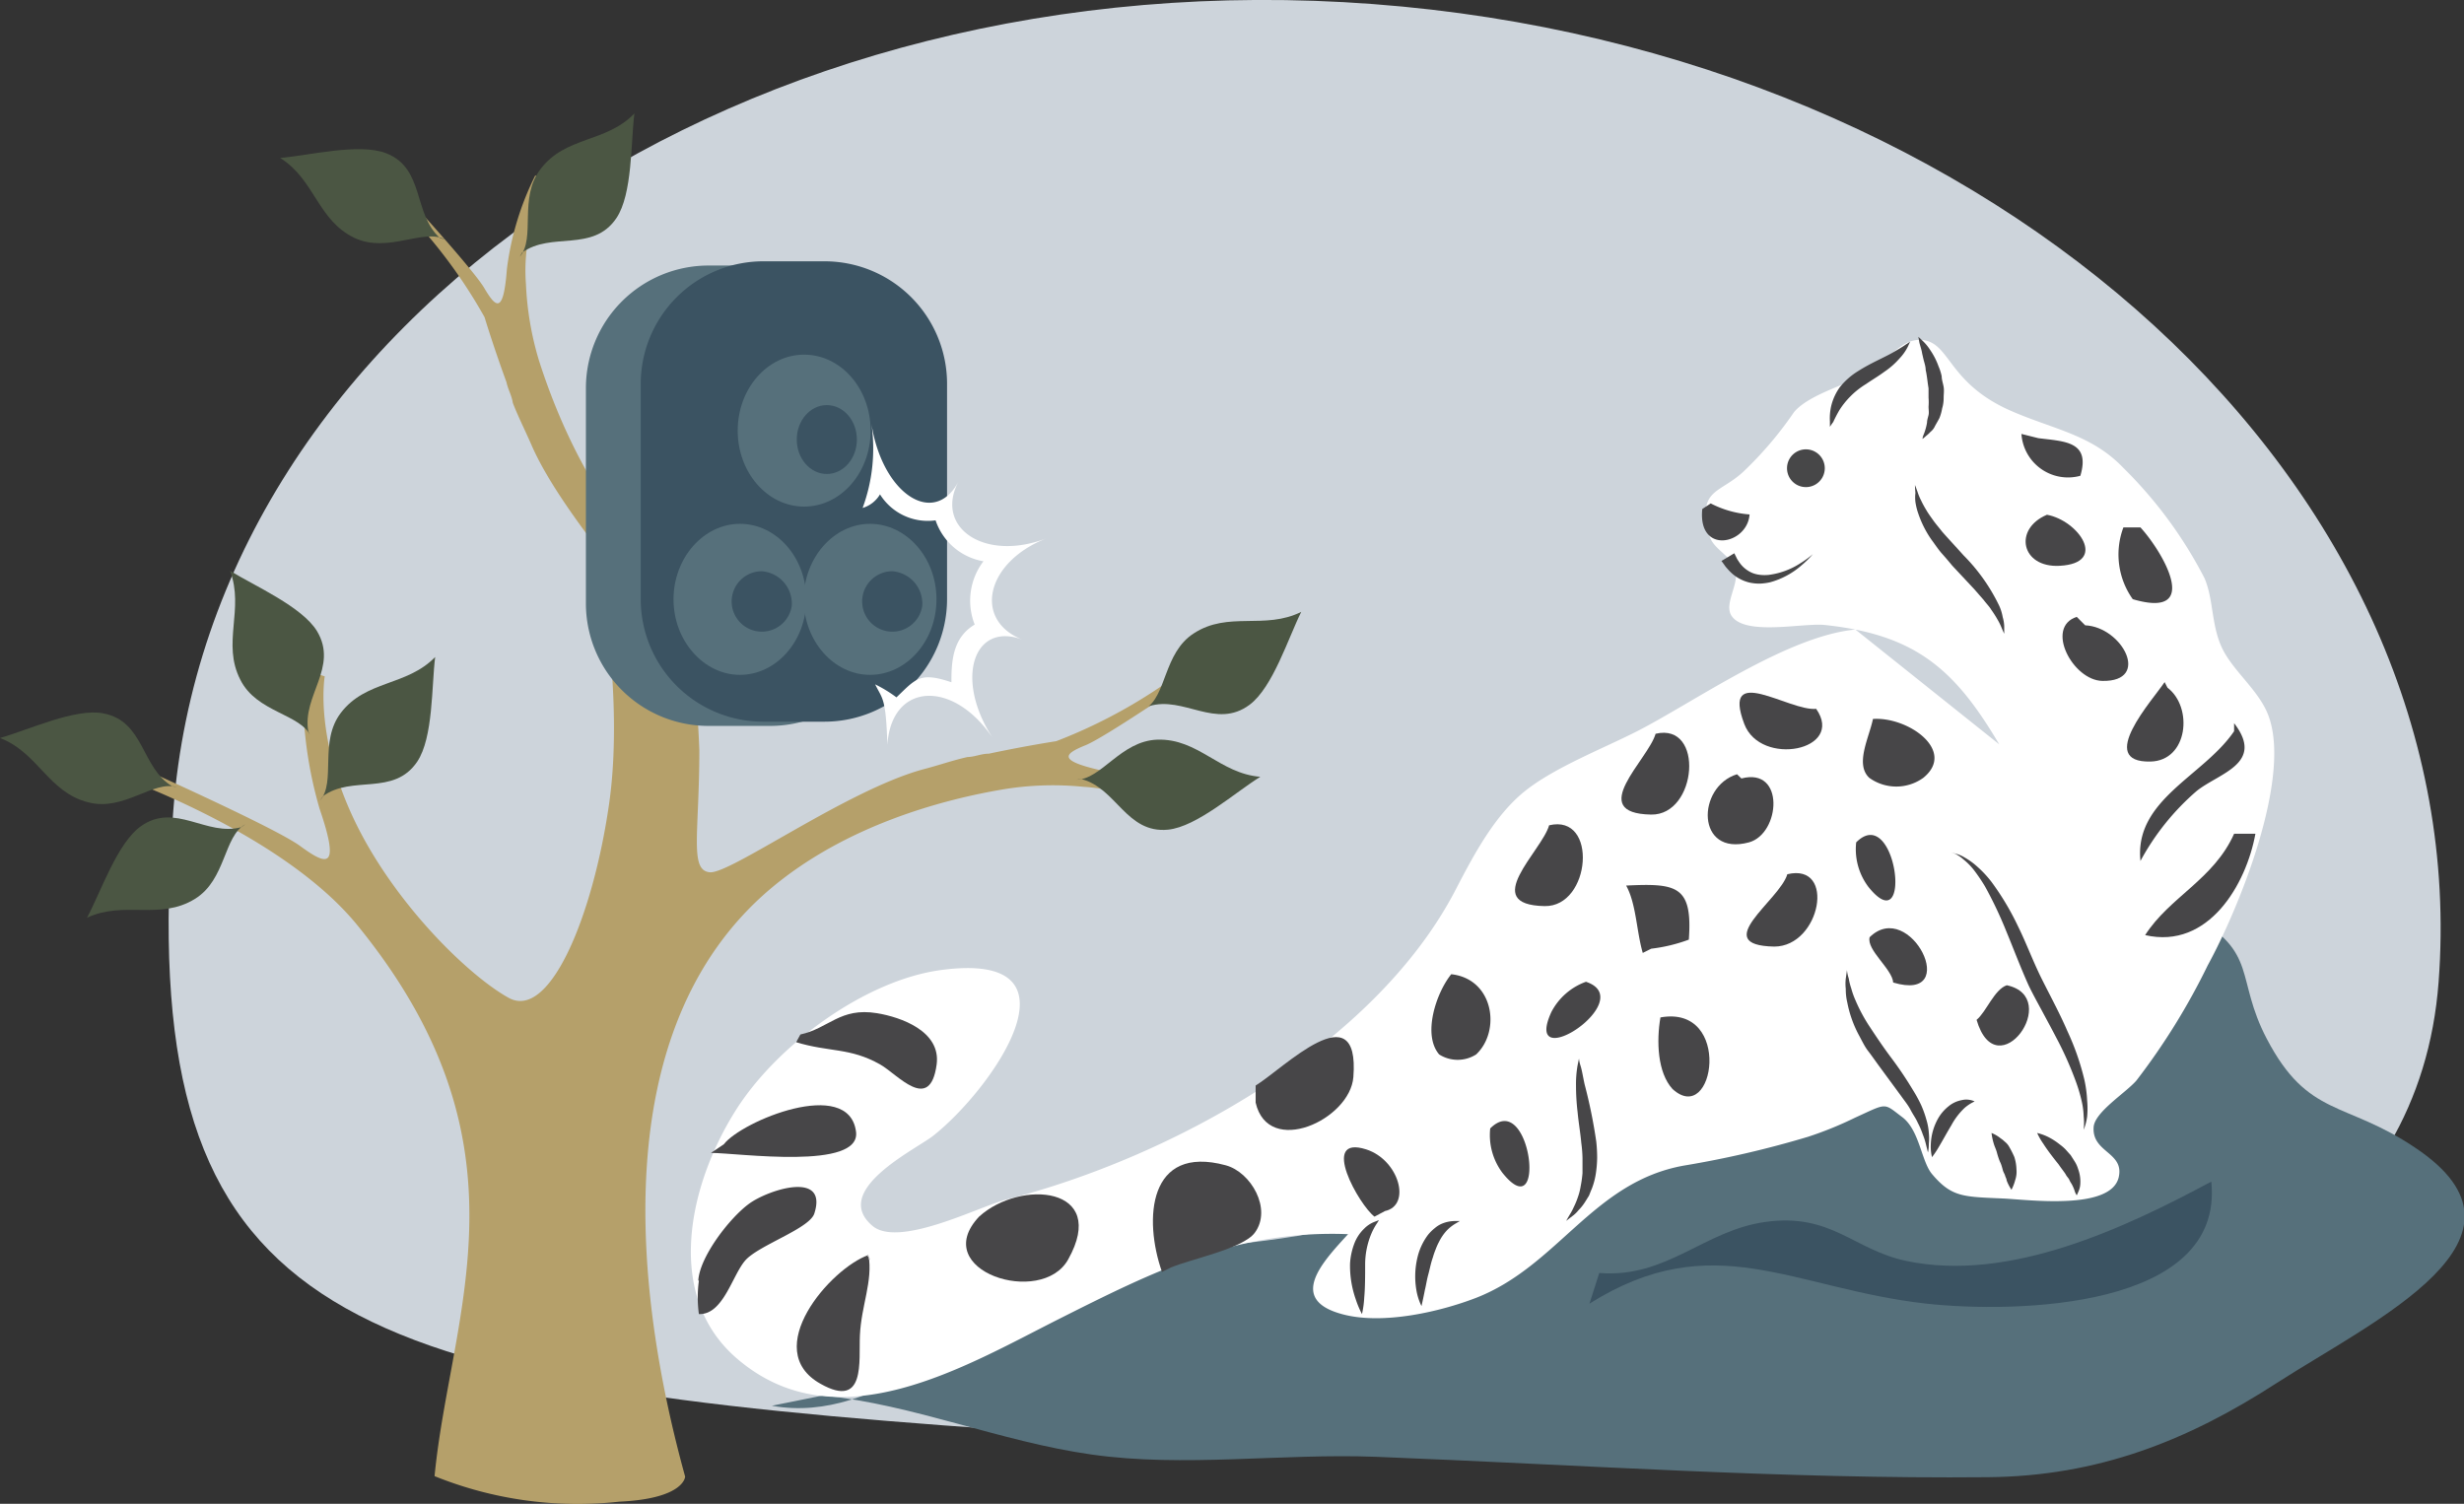 <?xml version="1.0" encoding="UTF-8"?> <svg xmlns="http://www.w3.org/2000/svg" viewBox="0 0 163.13 99.56"><rect x="0" y="0" width="163.13" height="99.56" fill="#333333" stroke="none"/> <defs> <style>.cls-1{fill:#cdd4db;}.cls-1,.cls-3,.cls-4,.cls-5,.cls-8,.cls-9{fill-rule:evenodd;}.cls-2,.cls-9{fill:#b5a06a;}.cls-10,.cls-3{fill:#56707b;}.cls-12,.cls-4{fill:#fff;}.cls-5,.cls-6{fill:#474648;}.cls-7{fill:#474748;}.cls-11,.cls-8{fill:#3b5362;}.cls-13{fill:#4b5643;}</style> </defs> <g id="Слой_2" data-name="Слой 2"> <g id="Слой_1-2" data-name="Слой 1"> <path class="cls-1" d="M11.47,53.7C9,86.33,21.06,91.25,62.48,94.37S159,97.62,161.45,65,132.33,3.39,90.91.27,13.93,21.07,11.47,53.7Z"></path> <path class="cls-2" d="M32.06,19.07c-.77-1.31-5.78-6.76-5.78-6.76l-.71.4A34,34,0,0,1,32.08,21c.26.85.76,2.41,1.45,4.3.11.51.35.88.42,1.37.35.91.81,1.81,1.24,2.8,1.18,2.71,3.7,6,5.73,8.61.88-.16,1.75-.35,2.61-.59-4.3-4.26-6.66-9.9-7.85-13.63a20.46,20.46,0,0,1-.86-5.06,11.78,11.78,0,0,1,1.39-6.51l-.77-.68a19.18,19.18,0,0,0-1.88,6.2C33.33,20.85,32.83,20.37,32.06,19.07Z"></path> <path class="cls-3" d="M51.1,93.07c7.17,1.29,13.26-5.68,19.46-8.3,5.67-2.39,10.61-2,16.48-3.15C96,79.82,101.65,70.57,110,68.56c6.78-1.64,12.77,1.34,19.59-2,5.5-2.68,9.08-9.46,15.54-5.93,4.41,2.41,2.84,4.13,4.94,8.14,2.74,5.24,5.18,4.09,9.82,7.21,9,6-2.68,11.41-9.15,15.58-5.93,3.84-11.85,6.17-19.11,6.24-13.59.13-27-.82-40.54-1.35-6.2-.24-12.7.72-18.82-.15S60.54,93,54.48,92.39"></path> <path class="cls-4" d="M122.84,41.68c-4.54.43-10.68,4.8-14.43,6.72-2.29,1.17-5.51,2.41-7.48,4s-3.35,4.17-4.55,6.49C91,69.28,77.51,76.65,66.61,79.42c-1.76.45-7.12,3.23-8.86,1.73-2.73-2.33,2.78-5,4-5.93,3.84-3,10.49-12.32.57-11-5.06.67-10.93,5-13.64,9.34-3.08,4.9-4.71,12.2.07,16.35,6.62,5.74,15.11.56,21.39-2.6s11.73-5.89,19.11-5.6c-1.72,1.87-4.06,4.36-.3,5.32,2.64.68,6.39-.18,8.79-1.11,5.42-2.12,7.72-7.67,13.74-8.75a66.18,66.18,0,0,0,8.23-1.91A24,24,0,0,0,122.81,74c2.2-1,1.85-1,3.18,0,1.1.89,1.22,2.9,1.92,3.73,1.31,1.55,2.07,1.5,4.75,1.62,1.64.08,7.1.8,7.61-1.41.38-1.67-1.78-1.62-1.66-3.32.07-1,2.13-2.27,2.83-3.08a44.23,44.23,0,0,0,4.72-7.62c2.07-3.79,5.61-12.47,4-16.6-.6-1.54-2.13-2.75-2.91-4.15-.88-1.58-.66-3.41-1.3-4.89a28.66,28.66,0,0,0-5.37-7.3c-2.11-2.21-4.6-2.54-7.4-3.76-4.18-1.81-4.05-4.46-5.84-4.7-1.47-.2-2.32,1.37-3.57,2.12s-4,1.44-5,2.65a24.5,24.5,0,0,1-3.31,3.9c-1.62,1.54-3.15,1.14-2.28,4.29.25.89,1.44,1.3,1.71,2.25s-.79,2.26-.24,3.06c.93,1.33,4.75.43,6.18.59,6.07.65,8.63,3,11.53,7.9"></path> <path class="cls-5" d="M52.71,69c2.17.67,3.57.34,5.57,1.48,1.15.65,3.29,3.24,3.73,0,.3-2.21-2.37-3.14-3.95-3.4-2.44-.4-3.18,1-5.07,1.41"></path> <path class="cls-5" d="M46.23,84.78c.1-1.59,2.09-4.16,3.37-5.09s5.24-2.21,4.31.66c-.33,1-3.7,2.1-4.57,3.1S47.88,87.06,46.27,87a8.19,8.19,0,0,1,0-2.21"></path> <path class="cls-5" d="M57.5,83.09c-2.52.88-7.21,6.28-3.17,8.53,3,1.69,2.52-1.52,2.6-3.2.09-2,.87-3.59.57-5.33-.28-.07.27.33,0,.28"></path> <path class="cls-5" d="M47.07,76.33c1.77,0,10,1.18,9.6-1.43-.5-3.61-7.58-.67-8.75.86"></path> <path class="cls-5" d="M64.82,80.55c-3.38,3.59,4.15,6,5.9,2.83,2.71-4.84-3.16-5.32-5.9-2.83"></path> <path class="cls-5" d="M76.93,84.21c-1.23-3.5-.91-8.45,4.22-7.06,1.67.45,3.09,2.9,1.92,4.47-.79,1.06-4.29,1.75-5.58,2.31"></path> <path class="cls-5" d="M83.13,73c.83,3.63,6.25,1.14,6.47-1.69.45-5.72-4.65-.55-6.47.56"></path> <path class="cls-5" d="M91,80.55c-1-.74-3.69-5.46-.54-4.45,2.16.7,3,3.7,1.23,4.08"></path> <path class="cls-5" d="M135.52,34.08c-2.24.94-1.71,3.52.84,3.38,3.24-.17,1.24-3-.84-3.38"></path> <path class="cls-5" d="M137.49,40.84c-2.12.69-.26,4.21,1.7,4.24,3.24.06,1.32-3.57-1.14-3.68"></path> <path class="cls-5" d="M140.58,34.92a5.1,5.1,0,0,0,.62,4.75c4.66,1.37,1.94-3.2.51-4.75"></path> <path class="cls-5" d="M133.83,28.73a3.09,3.09,0,0,0,3.9,2.77c.69-2.3-1.07-2.27-2.78-2.49"></path> <path class="cls-5" d="M149.32,55.2c-.6,3.32-3.09,7.68-7.3,6.71,1.63-2.54,4.53-3.67,5.89-6.71"></path> <path class="cls-5" d="M147.91,47.88c2.06,2.67-1,3.3-2.48,4.49A16.38,16.38,0,0,0,141.71,57c-.42-4.06,4.19-5.62,6.2-8.59"></path> <path class="cls-5" d="M108.76,63.09c-.42-1.44-.43-3.25-1.1-4.46,3.34-.16,4.41,0,4.15,3.58a10.79,10.79,0,0,1-2.49.6"></path> <path class="cls-6" d="M94.11,86.47a3.81,3.81,0,0,1-.34-1.07A5.38,5.38,0,0,1,93.91,83a4.07,4.07,0,0,1,.62-1.23,2.86,2.86,0,0,1,.46-.46A1.84,1.84,0,0,1,95.5,81a2.28,2.28,0,0,1,.84-.16l.31,0-.27.16a2.74,2.74,0,0,0-.57.44,3.15,3.15,0,0,0-.54.78,3.64,3.64,0,0,0-.22.49,5.1,5.1,0,0,0-.19.55c-.13.36-.2.76-.3,1.12s-.15.73-.22,1C94.22,86,94.11,86.47,94.11,86.47Z"></path> <path class="cls-6" d="M90.17,87a6.21,6.21,0,0,1-.42-1,6.7,6.7,0,0,1-.37-2.35,4.44,4.44,0,0,1,.28-1.31,2.68,2.68,0,0,1,.66-1,1.9,1.9,0,0,1,.69-.45l.28-.11a2.45,2.45,0,0,1-.16.26,4.06,4.06,0,0,0-.34.64,5.3,5.3,0,0,0-.41,2c0,.77,0,1.59-.06,2.22A6.36,6.36,0,0,1,90.17,87Z"></path> <path class="cls-6" d="M127.91,76.61a2.86,2.86,0,0,1-.08-.84,3.75,3.75,0,0,1,.5-1.75,2.83,2.83,0,0,1,.68-.78,1.89,1.89,0,0,1,.85-.4,1.29,1.29,0,0,1,.64,0,1.33,1.33,0,0,1,.23.08l-.21.11a2.8,2.8,0,0,0-.44.31,4.52,4.52,0,0,0-.89,1.16c-.29.48-.57,1-.81,1.4A6.25,6.25,0,0,1,127.91,76.61Z"></path> <path class="cls-5" d="M110.73,72.1c-1-1.09-1.07-3.18-.8-4.74,4.8-.86,3.58,7.28.8,4.74"></path> <path class="cls-5" d="M96.08,64.5c-1,1.24-1.92,4-.8,5.31a2.28,2.28,0,0,0,2.45,0c1.65-1.55,1.17-5-1.65-5.31"></path> <path class="cls-5" d="M102.56,54.64c-.48,1.71-4.64,5.27-.3,5.35,3.07.06,3.56-6.13.3-5.35"></path> <path class="cls-5" d="M115,51.26c-2.69.83-2.72,5.46.79,4.51,2.08-.57,2.41-5-.5-4.23"></path> <path class="cls-5" d="M124,47.6c-.25,1.23-1.21,3-.24,3.9a3.06,3.06,0,0,0,3.57,0c2.21-1.79-1-4.06-3.33-3.9"></path> <path class="cls-6" d="M127,22.3a2.92,2.92,0,0,1,.24.22,3.18,3.18,0,0,1,.54.64,4.64,4.64,0,0,1,.56,1.09,3.39,3.39,0,0,1,.21.66c0,.23.09.47.13.71s0,.48,0,.72a2.32,2.32,0,0,1-.1.7,3,3,0,0,1-.18.64c-.1.19-.2.36-.29.52a1,1,0,0,1-.3.39,2.1,2.1,0,0,1-.28.26,2.58,2.58,0,0,1-.25.21s0-.12.09-.32a3.8,3.8,0,0,0,.21-.76c0-.16.06-.33.1-.5s0-.37,0-.56a3.85,3.85,0,0,0,0-.59c0-.21,0-.41,0-.62-.07-.41-.1-.83-.19-1.22,0-.19-.06-.39-.11-.57s-.08-.34-.12-.5c-.05-.33-.17-.61-.2-.81S127,22.3,127,22.3Z"></path> <path class="cls-6" d="M103.69,80.83s.08-.15.24-.42a3.63,3.63,0,0,0,.26-.49,4.64,4.64,0,0,0,.26-.62,4.12,4.12,0,0,0,.2-.77,7.43,7.43,0,0,0,.12-.86c0-.31,0-.63,0-1a8.59,8.59,0,0,0-.08-1c-.06-.67-.18-1.35-.24-2a15.23,15.23,0,0,1-.11-1.82,7.17,7.17,0,0,1,.1-1.29c.06-.31.1-.48.1-.48s0,.17.1.48.16.73.27,1.23a34.11,34.11,0,0,1,.77,3.78,9.77,9.77,0,0,1,.06,1.08,7.6,7.6,0,0,1-.09,1.07,4.76,4.76,0,0,1-.27,1c-.07.15-.12.3-.18.44l-.23.37a3.29,3.29,0,0,1-.47.6,2.06,2.06,0,0,1-.41.39Z"></path> <path class="cls-6" d="M122.28,64.22s0,.2.12.57a3.73,3.73,0,0,0,.16.64,5.42,5.42,0,0,0,.28.79,10.91,10.91,0,0,0,1,1.84c.42.64.88,1.32,1.39,2a24.43,24.43,0,0,1,1.4,2.08,9.54,9.54,0,0,1,.55,1,6.86,6.86,0,0,1,.36,1,3.82,3.82,0,0,1,.16.88,3.4,3.4,0,0,1,0,.69c0,.38-.06.59-.06.59l-.14-.57a4.37,4.37,0,0,0-.2-.62,5.4,5.4,0,0,0-.33-.77c-.12-.28-.32-.55-.48-.86s-.4-.6-.62-.91l-1.47-2c-.25-.34-.49-.69-.73-1s-.43-.73-.63-1.09a7.63,7.63,0,0,1-.74-2.11,3.75,3.75,0,0,1-.1-.9,3,3,0,0,1,0-.68Z"></path> <path class="cls-6" d="M129.2,56.44l.23.07a2,2,0,0,1,.62.25,4.69,4.69,0,0,1,.87.63,7.13,7.13,0,0,1,.93,1,17.72,17.72,0,0,1,1.75,2.93c.55,1.11,1,2.34,1.58,3.5s1.2,2.3,1.69,3.44A16.92,16.92,0,0,1,138,71.5a8,8,0,0,1,.18,1.36,5.79,5.79,0,0,1,0,1.06,3.57,3.57,0,0,1-.23.88,4.23,4.23,0,0,0,0-.89,5.08,5.08,0,0,0-.13-1,10.58,10.58,0,0,0-.37-1.26,23.18,23.18,0,0,0-1.34-3c-.28-.54-.58-1.09-.88-1.65s-.62-1.13-.92-1.75c-.55-1.22-1-2.43-1.47-3.56a26.87,26.87,0,0,0-1.42-3,11.85,11.85,0,0,0-.73-1.08,4.29,4.29,0,0,0-.7-.71,2.48,2.48,0,0,0-.54-.37Z"></path> <path class="cls-6" d="M126.78,32.11s.07.17.18.48a3.55,3.55,0,0,0,.22.53,6.81,6.81,0,0,0,.34.63c.13.23.3.46.47.7s.39.49.59.75c.44.5.91,1,1.41,1.56a12.24,12.24,0,0,1,2.37,3.35,3,3,0,0,1,.23.75,2.35,2.35,0,0,1,.1.59c0,.33,0,.51,0,.51s-.08-.17-.2-.46a4.12,4.12,0,0,0-.26-.51,6.71,6.71,0,0,0-.39-.61c-.13-.22-.34-.43-.52-.67L130.7,39l-1.45-1.55q-.36-.44-.72-.84c-.24-.28-.44-.59-.65-.87A6.84,6.84,0,0,1,127,34a4.11,4.11,0,0,1-.19-.77,2.65,2.65,0,0,1,0-.59C126.78,32.29,126.78,32.11,126.78,32.11Z"></path> <path class="cls-6" d="M121.15,28.26s0-.13,0-.36a3.62,3.62,0,0,1,.08-1,3.56,3.56,0,0,1,.58-1.27A4.69,4.69,0,0,1,123,24.58c.89-.57,1.78-.92,2.4-1.29.31-.18.58-.34.76-.47l.3-.2-.15.33a3.23,3.23,0,0,1-.55.78,5.15,5.15,0,0,1-1,.88c-.39.29-.82.54-1.21.81a5.58,5.58,0,0,0-.56.39,5,5,0,0,0-.48.43,5.29,5.29,0,0,0-.73.91,8.86,8.86,0,0,0-.41.79C121.22,28.14,121.15,28.26,121.15,28.26Z"></path> <path class="cls-5" d="M118.33,57.88c-.49,1.71-5.21,4.7-.87,4.79,3.07,0,4.12-5.57.87-4.79"></path> <path class="cls-5" d="M109.61,48.58c-.49,1.72-4.64,5.27-.3,5.35,3.06.06,3.55-6.12.3-5.35"></path> <path class="cls-5" d="M120.24,46.93c-1.77.18-6.3-3.09-4.76,1,1.08,2.86,6.69,1.76,4.76-1"></path> <path class="cls-5" d="M123.78,62.05c-.22.84,1.5,2.11,1.56,3,4.6,1.38,1.11-5.63-1.56-3"></path> <path class="cls-5" d="M132.86,65.23c-.83.28-1.36,1.77-2,2.29,1.35,4.6,5.73-1.5,2-2.29"></path> <path class="cls-5" d="M122.89,55.77a4.14,4.14,0,0,0,.81,2.95c3,3.74,1.86-5.63-.81-2.95"></path> <path class="cls-5" d="M98.66,74.71a4.17,4.17,0,0,0,.81,2.94c3,3.75,1.87-5.62-.81-2.94"></path> <path class="cls-5" d="M105,65a4.16,4.16,0,0,0-2.29,2c-2,4.36,5.88-.8,2.29-2"></path> <path class="cls-5" d="M113.26,33.33a6.68,6.68,0,0,0,2.57.73c-.14,2-3.44,2.69-3.13-.36"></path> <path class="cls-5" d="M143.31,45.16c-.77,1.16-4.58,5.34-.94,5.26,2.49-.05,2.84-3.59,1.13-4.89"></path> <path class="cls-6" d="M133.17,78.77a3,3,0,0,1-.32-.62c0-.1-.07-.2-.1-.31s-.09-.19-.13-.3-.1-.42-.21-.62a4.79,4.79,0,0,1-.21-.64c-.06-.21-.16-.4-.21-.59a3.83,3.83,0,0,1-.14-.68,2.41,2.41,0,0,1,.61.36,1.71,1.71,0,0,1,.26.21,1.16,1.16,0,0,1,.26.28,6.4,6.4,0,0,1,.38.74,2.94,2.94,0,0,1,.14.82,1.69,1.69,0,0,1-.08.7A3.1,3.1,0,0,1,133.17,78.77Z"></path> <path class="cls-6" d="M137.49,79.14a2.08,2.08,0,0,1-.11-.21,2.6,2.6,0,0,0-.23-.55,1.64,1.64,0,0,1-.16-.29c-.05-.1-.16-.2-.22-.32s-.32-.44-.48-.68c-.37-.46-.74-.94-1-1.35a4.46,4.46,0,0,1-.42-.73,3.43,3.43,0,0,1,.8.3,4.34,4.34,0,0,1,.71.47,2.73,2.73,0,0,1,.37.32l.34.38.28.44a2,2,0,0,1,.21.47,2.38,2.38,0,0,1,.15.93,1.43,1.43,0,0,1-.14.6A2.19,2.19,0,0,1,137.49,79.14Z"></path> <path class="cls-7" d="M119.56,32.25a1.25,1.25,0,0,0,0-2.5,1.25,1.25,0,0,0,0,2.5Z"></path> <path class="cls-7" d="M114.82,36.63l.13.26a1.35,1.35,0,0,0,.15.26,2.07,2.07,0,0,0,.2.27,2,2,0,0,0,.73.52,2,2,0,0,0,.51.12,2.67,2.67,0,0,0,.57,0,5,5,0,0,0,2.07-.76,6.46,6.46,0,0,0,.84-.61,6.48,6.48,0,0,1-.75.74,5.24,5.24,0,0,1-2.08,1.12,3.84,3.84,0,0,1-.68.09,3.08,3.08,0,0,1-.68-.07,2.71,2.71,0,0,1-1.1-.55,3.23,3.23,0,0,1-.37-.37,1.85,1.85,0,0,1-.22-.28l-.17-.23Z"></path> <path class="cls-8" d="M105.88,84.28c4.47.36,6.93-2.82,11-3.38,4.36-.61,5.84,1.85,9.32,2.58,6.84,1.45,14.53-2.21,20.2-5.25.87,8.46-13,8.72-18.87,8.08-8.86-1-14.11-5.15-22.3,0"></path> <path class="cls-9" d="M71.89,49.33c1.4-.58,7.5-4.77,7.5-4.77l-.3-.76a34.18,34.18,0,0,1-9.16,5.27c-.88.14-2.49.41-4.47.83-.51,0-.91.21-1.4.22h0c-1,.22-1.91.55-3,.83C56,52.36,48.37,57.86,47,57.75s-.7-2.58-.7-8.08a67.11,67.11,0,0,0-1.65-12.5l-5.15-.47s1.88,9.12.83,16.49-3.91,14.4-6.66,12.87-7.72-6.43-10.29-11.93-1.88-9.35-1.88-9.35l-1.4-.47a27.49,27.49,0,0,0,1.06,9.24c1.4,4.09.46,3.74-1.29,2.46S8.37,50.4,8.37,50.4l-.7.93s11,3.78,16,9.94c11.9,14.61,6.14,25.63,5.1,36.46A25.3,25.3,0,0,0,41,99.42c4.33-.2,4.36-1.66,4.36-1.66C42,85.61,40.09,68.18,50.93,58.91c5-4.26,11.51-6,15.67-6.68a20.36,20.36,0,0,1,5.12-.14A11.8,11.8,0,0,1,78,54.38l.78-.66A19.14,19.14,0,0,0,72.88,51C69.94,50.33,70.49,49.9,71.89,49.33Z"></path> <path class="cls-10" d="M46.9,17.58H51a8.11,8.11,0,0,1,8.11,8.11V39.94A8.12,8.12,0,0,1,51,48.06H46.9a8.11,8.11,0,0,1-8.11-8.11V25.7A8.12,8.12,0,0,1,46.9,17.58Z"></path> <path class="cls-11" d="M50.53,17.3h4.06a8.11,8.11,0,0,1,8.11,8.11V39.66a8.12,8.12,0,0,1-8.12,8.12H50.53a8.11,8.11,0,0,1-8.11-8.11V25.42A8.12,8.12,0,0,1,50.53,17.3Z"></path> <ellipse class="cls-10" cx="53.24" cy="28.51" rx="4.4" ry="5.03"></ellipse> <path class="cls-3" d="M53.38,39.68c0,2.78-2,5-4.39,5s-4.4-2.25-4.4-5,2-5,4.4-5S53.38,36.9,53.38,39.68Z"></path> <path class="cls-3" d="M62,39.68c0,2.78-2,5-4.4,5s-4.39-2.25-4.39-5,2-5,4.39-5S62,36.9,62,39.68Z"></path> <path class="cls-12" d="M69.31,35.63c-4.12,1.6-7.47-.7-5.85-3.75-1.62,3.05-5.05.84-5.77-3.84a11.37,11.37,0,0,1-.58,5.59,2,2,0,0,0,1.15-.9h0a3.73,3.73,0,0,0,3.68,1.72,4.07,4.07,0,0,0,3.17,2.71,4.31,4.31,0,0,0-.58,4.19c-1.39.84-1.55,2.26-1.54,3.82-2.1-.71-2.36-.22-3.64,1a8.7,8.7,0,0,0-1.41-.86c.49,1,.71.86.81,4,.27-4.15,4.37-4.35,7-.41-2.6-3.94-1.29-7.81,2-6.53C64.43,41.13,65.19,37.23,69.31,35.63Z"></path> <path class="cls-8" d="M52.42,40.1a2,2,0,1,1-2-2.28A2.15,2.15,0,0,1,52.42,40.1Z"></path> <path class="cls-8" d="M61.06,40.1a2,2,0,1,1-2-2.28A2.15,2.15,0,0,1,61.06,40.1Z"></path> <ellipse class="cls-11" cx="54.74" cy="29.1" rx="1.99" ry="2.28"></ellipse> <path class="cls-13" d="M21.19,53c1.08-1.25-.09-3.89,1.38-5.81,1.66-2.17,4.35-1.75,6.24-3.69-.24,1.9-.12,5.34-1.19,6.93-1.56,2.31-4.32.86-6.25,2.29"></path> <path class="cls-13" d="M20.58,48.76C19.91,47.25,17,47.19,15.91,45c-1.24-2.42.28-4.67-.68-7.21,1.62,1,4.78,2.38,5.76,4,1.43,2.39-1,4.27-.58,6.63"></path> <path class="cls-13" d="M34.41,17c1.08-1.25-.1-3.89,1.38-5.81C37.45,9,40.14,9.46,42,7.51c-.24,1.9-.12,5.34-1.19,6.93-1.56,2.31-4.32.87-6.25,2.29"></path> <path class="cls-13" d="M29.49,15.87c-1.45-.79-3.78.92-6-.11-2.47-1.16-2.64-3.87-4.94-5.3,1.91-.17,5.24-1,7-.32,2.59,1,1.77,4,3.58,5.62"></path> <path class="cls-13" d="M11.74,52.12c-1.58-.5-3.54,1.62-5.89,1C3.21,52.47,2.53,49.83,0,48.86c1.85-.52,5-2,6.84-1.63,2.74.52,2.5,3.62,4.57,4.83"></path> <path class="cls-13" d="M16.25,54.57c-1.45.78-1.28,3.67-3.34,4.94-2.32,1.44-4.69.1-7.15,1.25.91-1.69,2-4.95,3.57-6.06,2.27-1.61,4.34.71,6.66.06"></path> <path class="cls-13" d="M75.81,46.93c1.44-.82,1.2-3.7,3.23-5,2.29-1.49,4.68-.21,7.11-1.42-.86,1.72-1.88,5-3.42,6.15-2.23,1.66-4.36-.61-6.65.09"></path> <path class="cls-13" d="M71.26,51.62c1.65,0,2.93-2.56,5.35-2.65,2.73-.09,4.12,2.24,6.83,2.46-1.63,1-4.2,3.31-6.11,3.5-2.77.27-3.42-2.77-5.74-3.35"></path> </g> </g> </svg> 